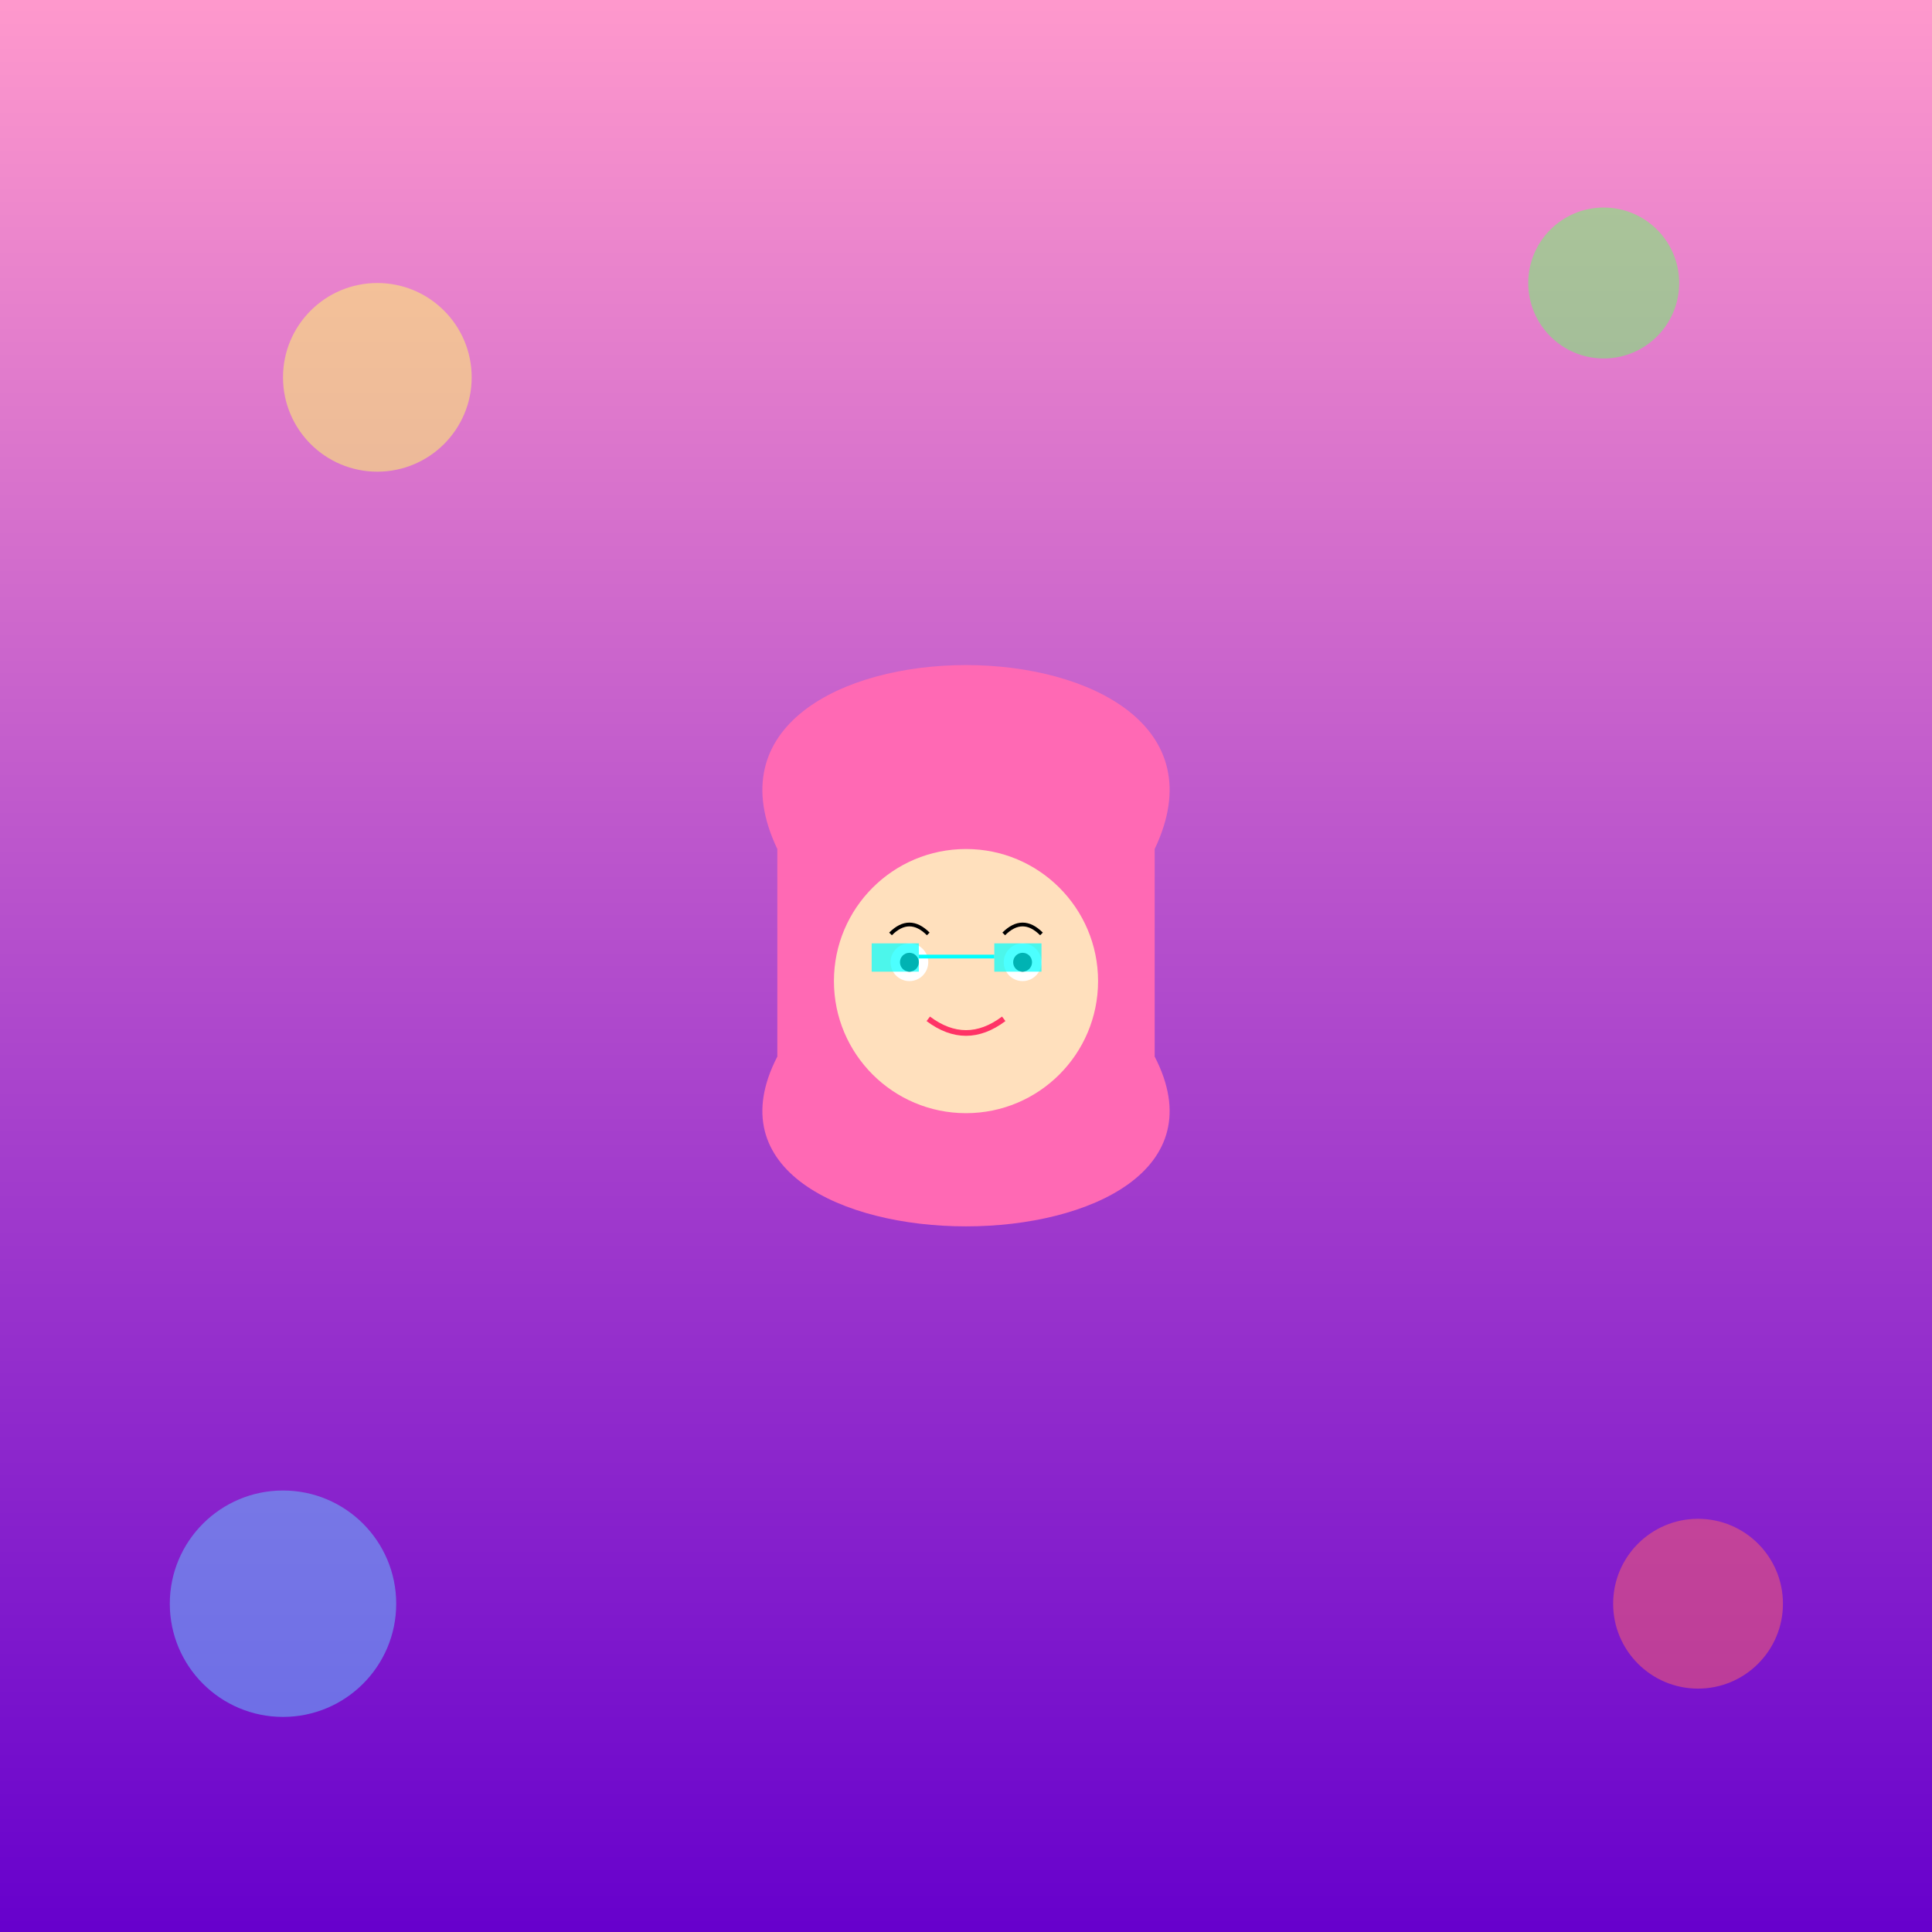<!--

Generated by DrawGPT.
Free, open source, AI generated images in SVG, PNG, and HTML Canvas format.
https://drawgpt.ai

Created: 2025-06-05T11:35:43+00:00
-->
<svg id="svg1024" class="canvas"   viewBox="0 0 1024 1024" xmlns="http://www.w3.org/2000/svg" xmlns:xlink="http://www.w3.org/1999/xlink">
  <rect x="0" y="0" width="1024" height="1024" fill="#333333" stroke="none"/>
  <title id="title1" class="title">90s Her Vibe</title>
  <desc id="desc1" class="description">A rad 90s style portrait featuring neon hair, funky geometric shapes, and retro sunglasses—a blast from the past!</desc>
  <defs id="defs1" class="defs">
    <linearGradient id="grad1" class="gradient" x1="0%" y1="0%" x2="0%" y2="100%">
      <stop id="stop1" class="gradient-stop" offset="0%" stop-color="#ff99cc"/>
      <stop id="stop2" class="gradient-stop" offset="100%" stop-color="#6600cc"/>
    </linearGradient>
  </defs>
  <!-- Background -->
  <rect id="bg1" class="background" width="1024" height="1024" fill="url(#grad1)"/>
  <!-- Neon Geometric Shapes -->
  <circle id="neon1" class="neon" cx="200" cy="200" r="50" fill="#ffff66" opacity="0.5"/>
  <circle id="neon2" class="neon" cx="850" cy="150" r="40" fill="#66ff66" opacity="0.5"/>
  <circle id="neon3" class="neon" cx="150" cy="850" r="60" fill="#66ccff" opacity="0.5"/>
  <circle id="neon4" class="neon" cx="900" cy="850" r="45" fill="#ff6666" opacity="0.5"/>
  <!-- Her Figure -->
  <g id="her1" class="figure">
    <!-- Funky Hair -->
    <path id="hair1" class="hair" d="M412,450 C350,320 674,320 612,450 L612,560 C674,680 350,680 412,560 Z" fill="#ff69b4"/>
    <!-- Face -->
    <circle id="face1" class="face" cx="512" cy="520" r="70" fill="#ffe0bd"/>
    <!-- Eyes -->
    <circle id="eye1" class="eye" cx="482" cy="510" r="10" fill="#ffffff"/>
    <circle id="eye2" class="eye" cx="542" cy="510" r="10" fill="#ffffff"/>
    <circle id="pupil1" class="pupil" cx="482" cy="510" r="5" fill="#000000"/>
    <circle id="pupil2" class="pupil" cx="542" cy="510" r="5" fill="#000000"/>
    <!-- Retro Sunglasses -->
    <rect id="glass1" class="glasses" x="462" y="500" width="25" height="15" fill="#00ffff" opacity="0.7"/>
    <rect id="glass2" class="glasses" x="527" y="500" width="25" height="15" fill="#00ffff" opacity="0.7"/>
    <line id="glass-line" class="glasses" x1="487" y1="507" x2="527" y2="507" stroke="#00ffff" stroke-width="2"/>
    <!-- Eyebrows -->
    <path id="brow1" class="eyebrow" d="M472,495 Q482,485 492,495" stroke="#000000" stroke-width="2" fill="none"/>
    <path id="brow2" class="eyebrow" d="M532,495 Q542,485 552,495" stroke="#000000" stroke-width="2" fill="none"/>
    <!-- Smiling Mouth -->
    <path id="mouth1" class="mouth" d="M492,540 Q512,555 532,540" stroke="#ff3366" stroke-width="3" fill="none"/>
  </g>
</svg>